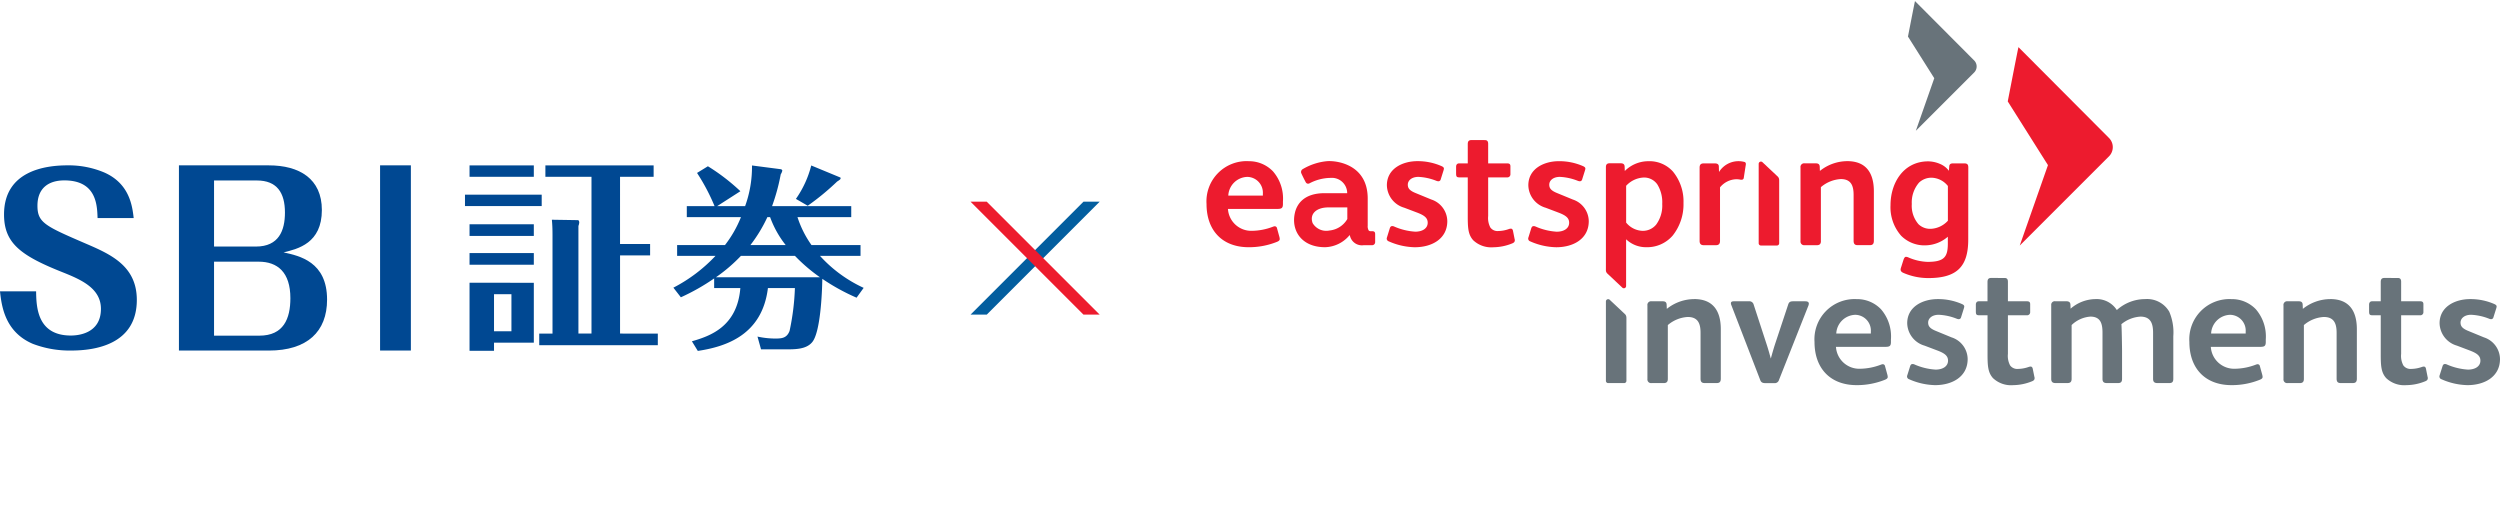 <svg xmlns="http://www.w3.org/2000/svg" xmlns:xlink="http://www.w3.org/1999/xlink" width="365.273" height="74" viewBox="0 0 365.273 74"><defs><clipPath id="a"><rect width="188.987" height="56.113" fill="none"/></clipPath><clipPath id="b"><rect width="126.189" height="27.113" fill="none"/></clipPath></defs><g transform="translate(-46.877 -12.84)"><rect width="365" height="74" transform="translate(47 12.84)" fill="none"/><g transform="translate(223.163 13)"><g clip-path="url(#a)"><path d="M272.382,18.949l8.522-8.517a1.245,1.245,0,0,0,0-1.761L272.261,0c-.02-.019-1.027,5.182-1.027,5.182l3.842,6.087Z" transform="translate(-168.748 0)" fill="#68737a"/><path d="M155.014,115.378a.33.33,0,0,0-.581.216v11.6a.329.329,0,0,0,.33.33H157.1a.329.329,0,0,0,.33-.33v-8.863c0-.387.029-.6-.179-.852Z" transform="translate(-96.081 -71.711)" fill="#68737a"/><path d="M214.086,62.178a.33.33,0,0,0-.581.216v11.6a.329.329,0,0,0,.33.33h2.336a.329.329,0,0,0,.33-.33V65.132c0-.387.029-.6-.179-.852Z" transform="translate(-132.832 -38.612)" fill="#ed1b2e"/><path d="M6.111,61.9A5.874,5.874,0,0,0,0,68.165c0,3.844,2.292,6.31,6.16,6.31a10.946,10.946,0,0,0,4.142-.789c.3-.125.394-.247.394-.418a1.8,1.8,0,0,0-.05-.3L10.3,71.714a.344.344,0,0,0-.346-.3,1.115,1.115,0,0,0-.27.073,8.851,8.851,0,0,1-3.032.592,3.412,3.412,0,0,1-3.523-3.2h7.22c.616,0,.814-.125.814-.715V67.8a6.063,6.063,0,0,0-1.456-4.41,4.826,4.826,0,0,0-3.6-1.481M8.23,66.932H3.179A2.868,2.868,0,0,1,5.938,64.2,2.31,2.31,0,0,1,8.23,66.661Z" transform="translate(0 -38.514)" fill="#ed1b2e"/><path d="M38.817,68.637c1.185-.013,2.818,0,2.818,0l0,1.7a3.407,3.407,0,0,1-2.614,1.675,2.313,2.313,0,0,1-2.456-1.086c-.476-1.327.528-2.27,2.249-2.289m-.51-2.079c-3.086,0-4.051,1.68-4.323,2.853-.6,2.564.926,5.041,4.4,5.041a4.817,4.817,0,0,0,3.575-1.75h.049a1.788,1.788,0,0,0,2.02,1.456h1.183a.449.449,0,0,0,.494-.47V72.53c0-.319-.149-.418-.445-.418h-.2a.384.384,0,0,1-.295-.1,1.221,1.221,0,0,1-.148-.713v-3.96c0-5-4.541-5.573-5.964-5.456a8.525,8.525,0,0,0-3.568,1.183.487.487,0,0,0-.145.637c.163.363.437.912.63,1.267a.388.388,0,0,0,.518.161,6.757,6.757,0,0,1,3.107-.807,2.238,2.238,0,0,1,2.424,2.235Z" transform="translate(-21.065 -38.492)" fill="#ed1b2e"/><path d="M76.18,67.5l-2.218-.912c-.936-.37-1.207-.715-1.207-1.257,0-.566.518-1.133,1.552-1.133a8.07,8.07,0,0,1,2.662.593.944.944,0,0,0,.246.048.343.343,0,0,0,.346-.27l.419-1.332a1.1,1.1,0,0,0,.05-.246c0-.147-.1-.247-.3-.345A8.6,8.6,0,0,0,74.16,61.9c-2.193,0-4.461,1.11-4.461,3.524a3.489,3.489,0,0,0,2.538,3.279l1.947.738c1.01.394,1.478.765,1.478,1.455,0,.814-.739,1.308-1.823,1.308a9.074,9.074,0,0,1-3.107-.766.62.62,0,0,0-.27-.05c-.148,0-.272.1-.346.346L69.724,73a.705.705,0,0,0-.05.222.425.425,0,0,0,.3.395,9.812,9.812,0,0,0,3.794.862c2.515,0,4.757-1.233,4.757-3.819A3.376,3.376,0,0,0,76.18,67.5" transform="translate(-43.348 -38.514)" fill="#ed1b2e"/><path d="M104.809,66.975c-.048-.2-.147-.3-.319-.3a1.106,1.106,0,0,0-.247.049,4.88,4.88,0,0,1-1.576.3,1.286,1.286,0,0,1-1.16-.517,2.955,2.955,0,0,1-.319-1.678V59.187h2.759a.447.447,0,0,0,.493-.469V57.561c0-.322-.173-.42-.468-.42h-2.784V54.28c0-.37-.149-.541-.469-.541l-1.96-.006c-.394,0-.552.175-.552.592v2.817H96.948c-.3,0-.445.2-.445.494v.936c0,.519.075.616.544.616h1.159v5.5c0,1.8.024,2.81.788,3.673a3.836,3.836,0,0,0,2.958,1.035,7.431,7.431,0,0,0,2.759-.568c.246-.1.371-.221.371-.467a.346.346,0,0,0-.026-.147Z" transform="translate(-60.039 -33.429)" fill="#ed1b2e"/><path d="M305.8,120.308c-.048-.2-.148-.3-.321-.3a1.059,1.059,0,0,0-.246.05,4.878,4.878,0,0,1-1.578.295,1.286,1.286,0,0,1-1.158-.515,2.961,2.961,0,0,1-.32-1.679v-5.643h2.759a.447.447,0,0,0,.494-.468v-1.158c0-.321-.173-.418-.468-.418h-2.785v-2.862c0-.37-.149-.542-.469-.542l-1.96-.006c-.395,0-.553.173-.553.592v2.818h-1.259c-.3,0-.444.2-.444.494v.936c0,.518.075.615.544.615H299.2v5.5c0,1.8.025,2.809.788,3.672a3.836,3.836,0,0,0,2.959,1.036,7.419,7.419,0,0,0,2.758-.568c.247-.1.372-.221.372-.468a.34.34,0,0,0-.026-.147Z" transform="translate(-185.088 -66.611)" fill="#68737a"/><path d="M457.85,120.308c-.048-.2-.148-.3-.32-.3a1.024,1.024,0,0,0-.245.05,4.891,4.891,0,0,1-1.578.295,1.287,1.287,0,0,1-1.16-.515,2.952,2.952,0,0,1-.32-1.679v-5.643h2.759a.446.446,0,0,0,.494-.468v-1.158c0-.321-.173-.418-.467-.418h-2.786v-2.862c0-.37-.149-.542-.469-.542l-1.959-.006c-.395,0-.553.173-.553.592v2.818h-1.257c-.3,0-.445.2-.445.494v.936c0,.518.074.615.543.615h1.159v5.5c0,1.8.025,2.809.788,3.672a3.838,3.838,0,0,0,2.959,1.036,7.42,7.42,0,0,0,2.758-.568c.247-.1.371-.221.371-.468a.35.35,0,0,0-.025-.147Z" transform="translate(-279.684 -66.611)" fill="#68737a"/><path d="M130.883,67.5l-2.218-.912c-.936-.37-1.208-.715-1.208-1.257,0-.566.518-1.133,1.553-1.133a8.085,8.085,0,0,1,2.662.593.929.929,0,0,0,.246.048.342.342,0,0,0,.344-.27l.42-1.332a1.085,1.085,0,0,0,.051-.246c0-.147-.1-.247-.3-.345a8.6,8.6,0,0,0-3.574-.741c-2.193,0-4.459,1.11-4.459,3.524a3.489,3.489,0,0,0,2.536,3.279l1.948.738c1.01.394,1.479.765,1.479,1.455,0,.814-.74,1.308-1.824,1.308a9.068,9.068,0,0,1-3.106-.766.626.626,0,0,0-.271-.05c-.148,0-.271.1-.345.346L124.427,73a.736.736,0,0,0-.049.222.425.425,0,0,0,.294.395,9.83,9.83,0,0,0,3.8.862c2.515,0,4.757-1.233,4.757-3.819a3.377,3.377,0,0,0-2.341-3.156" transform="translate(-77.382 -38.514)" fill="#ed1b2e"/><path d="M196.673,64.617h.1a.317.317,0,0,0,.346-.32l.27-1.751a.663.663,0,0,0,.025-.222.281.281,0,0,0-.247-.319,3.355,3.355,0,0,0-3.672,1.479l-.025-.79c0-.345-.222-.468-.616-.468h-1.577c-.37,0-.617.123-.617.617V73.56c0,.421.2.619.592.619h1.8c.419,0,.591-.223.591-.619V65.725a3.2,3.2,0,0,1,2.366-1.183,2.868,2.868,0,0,1,.665.074" transform="translate(-118.618 -38.514)" fill="#ed1b2e"/><path d="M232.651,73.562V65.7a4.881,4.881,0,0,1,2.909-1.182c1.5,0,1.872.96,1.872,2.315v6.7c0,.417.148.642.591.642H239.8c.444,0,.592-.225.592-.642v-7.22c0-2.687-1.132-4.414-3.894-4.414a6.433,6.433,0,0,0-3.993,1.431l-.023-.642c-.026-.369-.247-.468-.593-.468h-1.6a.537.537,0,0,0-.616.617V73.587a.534.534,0,0,0,.591.593h1.8c.421,0,.592-.2.592-.618" transform="translate(-142.889 -38.514)" fill="#ed1b2e"/><path d="M275.855,62.858c0-.419-.147-.592-.591-.592h-1.628c-.369,0-.541.123-.566.444l-.049.641a3.07,3.07,0,0,0-1.257-.987,4.529,4.529,0,0,0-1.774-.394c-3.573,0-5.5,3.106-5.5,6.408a6.3,6.3,0,0,0,1.554,4.462,4.8,4.8,0,0,0,3.621,1.4,5.131,5.131,0,0,0,3.2-1.257v.986c0,1.972-.517,2.688-2.983,2.688a7.6,7.6,0,0,1-2.759-.639,1.014,1.014,0,0,0-.37-.1c-.172,0-.271.173-.37.442l-.344,1.085a1.217,1.217,0,0,0-.076.322c0,.221.124.37.395.494a9.14,9.14,0,0,0,3.647.763c4.142,0,5.841-1.63,5.841-5.622Zm-2.982,7.788a3.59,3.59,0,0,1-2.539,1.183,2.461,2.461,0,0,1-1.749-.666,4.109,4.109,0,0,1-.987-2.958,4.441,4.441,0,0,1,1.059-3.13,2.623,2.623,0,0,1,1.825-.716,3.159,3.159,0,0,1,2.39,1.21Z" transform="translate(-164.554 -38.555)" fill="#ed1b2e"/><path d="M177.307,115.235a6.436,6.436,0,0,0-3.992,1.429l-.026-.641c-.025-.369-.245-.469-.591-.469h-1.6a.538.538,0,0,0-.616.616v10.746a.532.532,0,0,0,.591.591h1.8c.418,0,.591-.2.591-.615v-7.863a4.883,4.883,0,0,1,2.908-1.182c1.5,0,1.873.96,1.873,2.316v6.7c0,.418.149.64.592.64h1.776c.443,0,.591-.222.591-.64v-7.221c0-2.687-1.132-4.412-3.894-4.412" transform="translate(-106.065 -71.694)" fill="#68737a"/><path d="M213.66,116.08h-1.776c-.443,0-.639.1-.762.518L209.2,122.39c-.222.691-.467,1.555-.591,2.021h-.024c-.148-.541-.37-1.354-.617-2.094l-1.873-5.743a.646.646,0,0,0-.715-.494H203.21c-.321,0-.444.1-.444.3a.707.707,0,0,0,.049.221l4.24,10.993c.123.346.369.443.739.443h1.282a.645.645,0,0,0,.716-.468l4.312-10.893a1.1,1.1,0,0,0,.049-.247c0-.222-.173-.346-.492-.346" transform="translate(-126.151 -72.219)" fill="#68737a"/><path d="M241.206,115.237a5.872,5.872,0,0,0-6.11,6.259c0,3.843,2.291,6.311,6.16,6.311a10.947,10.947,0,0,0,4.139-.789c.3-.124.4-.246.4-.419a1.826,1.826,0,0,0-.05-.3l-.345-1.256a.34.34,0,0,0-.345-.295,1.144,1.144,0,0,0-.271.074,8.839,8.839,0,0,1-3.031.591,3.413,3.413,0,0,1-3.523-3.2h7.221c.616,0,.812-.122.812-.714v-.37a6.061,6.061,0,0,0-1.455-4.411,4.827,4.827,0,0,0-3.6-1.478m2.12,5.028h-5.053a2.869,2.869,0,0,1,2.761-2.736,2.311,2.311,0,0,1,2.292,2.464Z" transform="translate(-146.265 -71.695)" fill="#68737a"/><path d="M277.389,120.831l-2.217-.912c-.937-.37-1.208-.714-1.208-1.257,0-.568.517-1.135,1.552-1.135a8.107,8.107,0,0,1,2.662.592.822.822,0,0,0,.247.051.344.344,0,0,0,.346-.271l.418-1.332a1.083,1.083,0,0,0,.051-.247c0-.149-.1-.247-.3-.345a8.628,8.628,0,0,0-3.575-.739c-2.192,0-4.461,1.109-4.461,3.524a3.49,3.49,0,0,0,2.538,3.278l1.948.738c1.012.395,1.479.765,1.479,1.455,0,.812-.74,1.307-1.825,1.307a9.06,9.06,0,0,1-3.105-.764.622.622,0,0,0-.272-.05c-.148,0-.271.1-.345.346l-.393,1.256a.7.7,0,0,0-.05.222.425.425,0,0,0,.3.395,9.83,9.83,0,0,0,3.8.864c2.513,0,4.757-1.234,4.757-3.821a3.376,3.376,0,0,0-2.342-3.155" transform="translate(-168.529 -71.695)" fill="#68737a"/><path d="M340.422,115.235a6.193,6.193,0,0,0-4.213,1.6,3.49,3.49,0,0,0-3.132-1.6,5.62,5.62,0,0,0-3.622,1.4l-.025-.616c-.025-.344-.246-.469-.616-.469h-1.6a.516.516,0,0,0-.591.568v10.771c0,.442.2.615.64.615h1.726c.418,0,.615-.172.615-.615v-7.863a4.414,4.414,0,0,1,2.736-1.233c1.5,0,1.775,1.036,1.775,2.343v6.753c0,.442.2.615.641.615h1.626c.42,0,.591-.172.591-.615v-4.117c0-.344-.048-3.647-.1-3.868a4.819,4.819,0,0,1,2.784-1.11c1.5,0,1.849,1.012,1.849,2.343v6.753c0,.442.2.615.64.615h1.726c.419,0,.589-.172.589-.615v-6.237a7.667,7.667,0,0,0-.589-3.572,3.739,3.739,0,0,0-3.451-1.85" transform="translate(-203.207 -71.694)" fill="#68737a"/><path d="M386.161,115.237a5.872,5.872,0,0,0-6.111,6.259c0,3.843,2.291,6.311,6.161,6.311a10.934,10.934,0,0,0,4.139-.789c.3-.124.4-.246.4-.419a1.828,1.828,0,0,0-.05-.3l-.346-1.256a.341.341,0,0,0-.346-.295,1.12,1.12,0,0,0-.27.074,8.846,8.846,0,0,1-3.033.591,3.413,3.413,0,0,1-3.522-3.2H390.4c.616,0,.813-.122.813-.714v-.37a6.077,6.077,0,0,0-1.455-4.411,4.84,4.84,0,0,0-3.6-1.478m2.119,5.028h-5.051a2.866,2.866,0,0,1,2.758-2.736,2.311,2.311,0,0,1,2.293,2.464Z" transform="translate(-236.448 -71.695)" fill="#68737a"/><path d="M423.259,115.235a6.44,6.44,0,0,0-3.993,1.429l-.026-.641c-.025-.369-.246-.469-.591-.469h-1.6a.537.537,0,0,0-.613.616v10.746a.531.531,0,0,0,.59.591h1.8c.418,0,.591-.2.591-.615v-7.863a4.881,4.881,0,0,1,2.909-1.182c1.5,0,1.873.96,1.873,2.316v6.7c0,.418.147.64.593.64h1.773c.444,0,.592-.222.592-.64v-7.221c0-2.687-1.133-4.412-3.893-4.412" transform="translate(-259.084 -71.694)" fill="#68737a"/><path d="M483.26,120.831l-2.218-.912c-.936-.37-1.208-.714-1.208-1.257,0-.568.518-1.135,1.552-1.135a8.13,8.13,0,0,1,2.662.592.826.826,0,0,0,.247.051.343.343,0,0,0,.344-.271l.42-1.332a1.158,1.158,0,0,0,.049-.247c0-.149-.1-.247-.3-.345a8.621,8.621,0,0,0-3.573-.739c-2.194,0-4.462,1.109-4.462,3.524a3.491,3.491,0,0,0,2.539,3.278l1.947.738c1.01.395,1.479.765,1.479,1.455,0,.812-.74,1.307-1.825,1.307a9.076,9.076,0,0,1-3.106-.764.614.614,0,0,0-.27-.05c-.147,0-.271.1-.343.346l-.4,1.256a.711.711,0,0,0-.048.222.427.427,0,0,0,.3.395,9.811,9.811,0,0,0,3.8.864c2.513,0,4.754-1.234,4.754-3.821a3.375,3.375,0,0,0-2.34-3.155" transform="translate(-296.613 -71.695)" fill="#68737a"/><path d="M164.168,72.8a7.324,7.324,0,0,0,1.6-4.781,6.87,6.87,0,0,0-1.554-4.611,4.606,4.606,0,0,0-3.571-1.5,4.878,4.878,0,0,0-3.452,1.431l-.025-.668c-.025-.368-.247-.466-.667-.466h-1.477c-.394,0-.591.147-.591.566V75.157c0,.019,0,.035,0,.052v2.318c0,.379-.028.512.177.76l2.2,2.07a.326.326,0,0,0,.575-.212V73.314a4.21,4.21,0,0,0,2.983,1.16,4.911,4.911,0,0,0,3.8-1.676m-2.392-1.627a2.511,2.511,0,0,1-1.971.911,3.217,3.217,0,0,1-2.415-1.207V65.5a3.711,3.711,0,0,1,2.54-1.207,2.35,2.35,0,0,1,2.019,1.01,4.967,4.967,0,0,1,.715,2.859,4.686,4.686,0,0,1-.887,3.007" transform="translate(-96.08 -38.514)" fill="#ed1b2e"/><path d="M311.573,46.8l13.035-13.031a1.9,1.9,0,0,0,0-2.691L311.387,17.812c-.027-.029-1.567,7.926-1.567,7.926l5.875,9.31Z" transform="translate(-192.755 -11.082)" fill="#ed1b2e"/></g></g><g transform="translate(10053.979 21124.309)"><g transform="translate(-9865.297 -21082)"><path d="M16.5,0,0,16.5H2.37L18.865,0Z" transform="translate(0 0)" fill="#035e9f"/></g><path d="M0,0,16.5,16.5h2.369L2.369,0Z" transform="translate(-9865.297 -21082)" fill="#ed1b2e"/></g><g transform="translate(46.877 37)" clip-path="url(#b)"><path d="M5.276,18.41c.034,2.228.131,6.454,5.08,6.454.951,0,4.391-.229,4.391-3.9,0-3.079-3.047-4.324-5.735-5.4C2.916,13.136.59,11.3.59,7.174.59.819,6.587,0,9.832,0a13.354,13.354,0,0,1,5.342,1.016c3.8,1.637,4.162,5.012,4.359,6.682H14.256c-.065-1.834-.131-5.5-4.851-5.5-2.294,0-3.933,1.113-3.933,3.7,0,2.49,1.147,2.981,7.144,5.569,3.573,1.54,7.375,3.243,7.375,8.189,0,6.585-6.227,7.4-9.57,7.4a15.033,15.033,0,0,1-5.637-.983C.655,24.306.229,20.441,0,18.41Z" transform="translate(0 0)" fill="#004892"/><path d="M51.431,27.057V0h13.14c4.435,0,7.744,1.938,7.744,6.526,0,4.862-3.508,5.677-5.593,6.188,2.316.51,6.354,1.359,6.354,6.9,0,4.692-2.912,7.445-8.506,7.445Zm5.13-15.195h6.123c3.343,0,4.237-2.345,4.237-4.962,0-2.89-1.158-4.692-4.1-4.692H56.561Zm0,2.21v10.81h6.62c3.541,0,4.534-2.482,4.534-5.473,0-3.807-1.887-5.337-4.634-5.337Z" transform="translate(-25.287 0.001)" fill="#004892"/><rect width="4.501" height="27.058" transform="translate(55.532)" fill="#004892"/><path d="M144.86,5.952H133.651V4.285H144.86Zm-1.151-4.271h-9.392V.014h9.392Zm0,8.634h-9.392v-1.7h9.392Zm0,4.211h-9.392v-1.7h9.392Zm0,2.636v8.755h-5.816V27.1h-3.576V17.161Zm-5.816,7.09h2.545V18.828h-2.545Zm23.933.333v1.7H144.5v-1.7h1.94v-14.3c0-1.12-.031-1.605-.092-2.333l3.818.06c.091,0,.181.182.181.333a1.793,1.793,0,0,1-.121.515V24.584h1.909V1.681H145.4V.014h15.814V1.681h-4.908V11.5H160.7v1.667h-4.392V24.584Z" transform="translate(-65.713 -0.007)" fill="#004892"/><path d="M220.322,19.352a30.075,30.075,0,0,1-5.006-2.756c-.029,2.181-.289,7.807-1.468,9.242-.863,1.063-2.474,1.063-3.885,1.063h-3.6l-.518-1.867a12.34,12.34,0,0,0,2.59.287c.95,0,1.7-.057,2.1-1.119a35.227,35.227,0,0,0,.777-6.258h-3.942c-.835,6.832-6.072,8.555-10.245,9.186l-.863-1.407c2.561-.746,6.618-2.067,7.078-7.779h-3.827V16.539a31.127,31.127,0,0,1-4.863,2.755l-1.093-1.406a22.788,22.788,0,0,0,6.158-4.651h-5.612V11.659H201.1a16.843,16.843,0,0,0,2.33-4.076h-7.913V5.975h4.057a29.32,29.32,0,0,0-2.561-4.85L198.6.149a29.385,29.385,0,0,1,4.747,3.646l-3.395,2.181h4.085A16.849,16.849,0,0,0,205.042.034l4.2.545a.281.281,0,0,1,.231.2,1.58,1.58,0,0,1-.231.546,29.136,29.136,0,0,1-1.266,4.649h11.568V7.583h-7.856a15.093,15.093,0,0,0,2.044,4.076H220.9v1.578H214.97a19.781,19.781,0,0,0,6.388,4.679ZM203.43,13.237a23.506,23.506,0,0,1-3.654,3.129H214.97a24.484,24.484,0,0,1-3.655-3.129Zm6.533-1.578a14.546,14.546,0,0,1-2.274-4.076h-.4a21.3,21.3,0,0,1-2.474,4.076Zm7.971-9.874c.028,0,.057.057.057.114,0,.144-.115.23-.518.488a36.673,36.673,0,0,1-4.288,3.531l-1.726-1A14.85,14.85,0,0,0,213.7.034Z" transform="translate(-95.169 -0.017)" fill="#004892"/></g></g></svg>